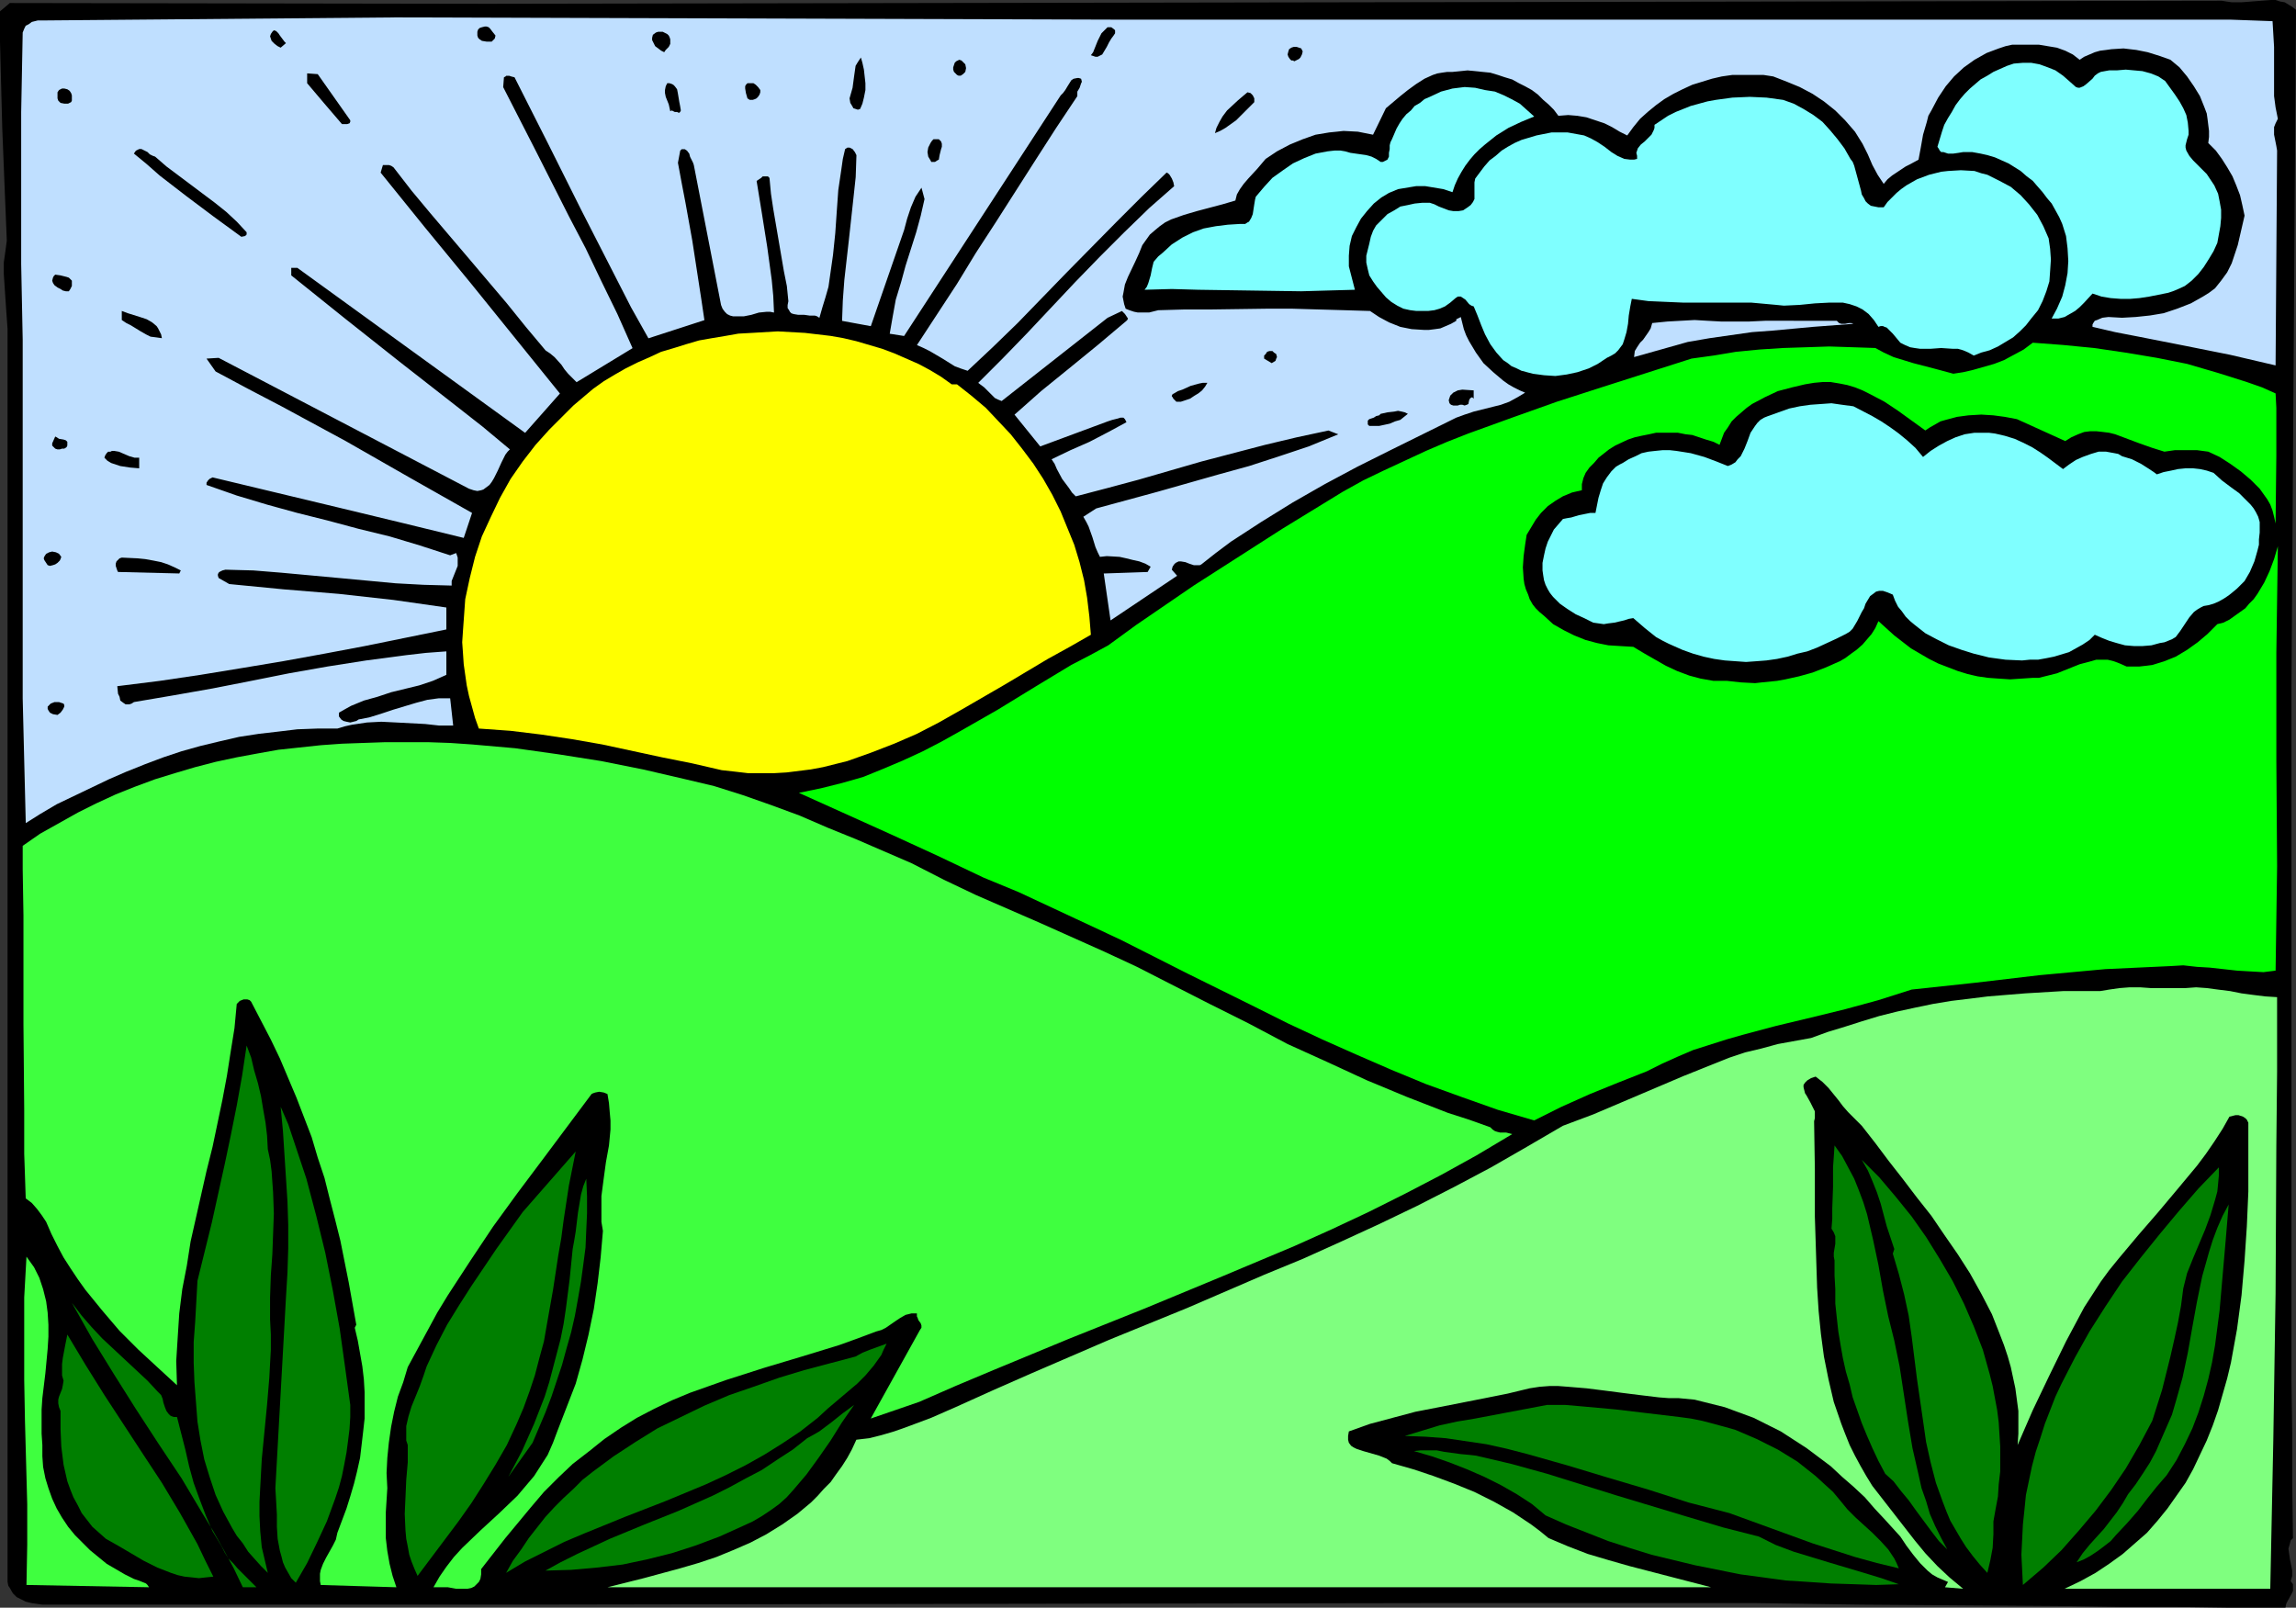 <?xml version="1.0" encoding="UTF-8" standalone="no"?>
<svg
   version="1.0"
   width="129.766mm"
   height="90.87mm"
   id="svg51"
   sodipodi:docname="Creation - 3rd Day 2.wmf"
   xmlns:inkscape="http://www.inkscape.org/namespaces/inkscape"
   xmlns:sodipodi="http://sodipodi.sourceforge.net/DTD/sodipodi-0.dtd"
   xmlns="http://www.w3.org/2000/svg"
   xmlns:svg="http://www.w3.org/2000/svg">
  <rect width="100%" height="100%" fill="#333333" stroke="none"/>
  <sodipodi:namedview
     id="namedview51"
     pagecolor="#ffffff"
     bordercolor="#000000"
     borderopacity="0.25"
     inkscape:showpageshadow="2"
     inkscape:pageopacity="0.0"
     inkscape:pagecheckerboard="0"
     inkscape:deskcolor="#d1d1d1"
     inkscape:document-units="mm" />
  <defs
     id="defs1">
    <pattern
       id="WMFhbasepattern"
       patternUnits="userSpaceOnUse"
       width="6"
       height="6"
       x="0"
       y="0" />
  </defs>
  <path
     style="fill:#000000;fill-opacity:1;fill-rule:evenodd;stroke:none"
     d="m 490.455,2.101 -0.97,144.49 v 33.294 11.313 69.336 22.95 11.475 l 0.162,11.314 v 11.152 l 0.162,11.152 -0.485,0.485 -0.162,0.646 -0.323,1.131 0.162,1.131 0.162,1.131 0.485,2.424 v 1.131 l -0.323,1.131 0.485,0.646 v 0.808 0.646 l -0.323,0.646 -0.808,1.455 -0.323,0.646 -0.162,0.808 h -11.797 l -11.635,-0.162 h -11.474 l -11.312,-0.162 -22.301,-0.162 -22.139,-0.162 -22.301,-0.323 H 364.084 352.772 317.544 305.424 l -197.313,0.323 H 9.05 L 6.787,342.476 5.494,342.153 4.525,341.668 3.555,341.183 2.747,340.375 2.101,339.243 1.778,338.759 1.616,337.95 V 70.305 L 1.454,68.043 1.293,65.78 0.97,60.931 0.808,58.507 V 56.083 L 1.131,53.82 1.454,51.396 0.97,39.597 0.485,27.476 0.323,21.334 0.162,15.031 0,8.889 V 2.424 L 2.101,0.646 104.232,0.808 474.619,0.162 l 0.97,0.162 1.131,0.162 h 2.101 l 2.101,-0.162 2.101,-0.162 L 485.123,0 h 0.97 l 0.97,0.323 0.97,0.162 0.808,0.485 0.808,0.485 z"
     id="path1" />
  <path
     style="fill:#bfdfff;fill-opacity:1;fill-rule:evenodd;stroke:none"
     d="m 449.086,4.202 h 4.363 4.525 4.525 4.686 9.373 l 4.525,0.162 4.363,0.162 0.162,2.748 0.162,2.748 v 8.081 2.424 l 0.323,2.424 0.485,2.424 -0.485,0.97 -0.323,0.808 v 0.808 0.808 l 0.323,1.616 0.162,0.808 0.162,0.97 -0.323,45.9 -4.848,-1.131 -4.848,-1.131 -9.696,-1.939 -9.858,-1.939 -5.01,-0.97 -4.848,-1.131 v -0.485 l 0.162,-0.323 0.323,-0.485 0.485,-0.162 1.131,-0.485 1.293,-0.162 2.909,0.162 2.909,-0.162 3.07,-0.323 2.909,-0.485 2.909,-0.97 2.909,-1.131 2.586,-1.455 1.293,-0.808 1.293,-0.97 1.293,-1.616 1.293,-1.778 0.97,-1.939 0.646,-1.939 0.646,-1.939 0.485,-2.101 0.97,-4.202 -0.485,-2.263 -0.485,-2.101 -0.808,-2.101 -0.808,-1.939 -1.131,-1.939 -1.131,-1.778 -1.293,-1.778 -1.616,-1.616 0.162,-1.293 v -1.293 l -0.162,-1.293 -0.162,-1.293 -0.162,-1.131 -0.485,-1.293 -0.97,-2.424 -1.293,-2.101 -1.454,-2.101 -1.616,-1.939 -1.939,-1.616 -2.262,-0.808 -2.586,-0.808 -2.424,-0.485 -2.747,-0.323 -2.586,0.162 -1.131,0.162 -1.293,0.162 -1.131,0.323 -1.131,0.485 -1.131,0.485 -0.97,0.646 -1.454,-1.131 -1.616,-0.808 -1.778,-0.646 -1.939,-0.323 -1.939,-0.323 h -1.778 -1.939 -1.939 l -1.454,0.323 -1.454,0.485 -1.293,0.485 -1.293,0.485 -2.586,1.455 -2.262,1.616 -2.101,1.939 -1.778,2.101 -1.616,2.424 -1.454,2.748 -0.646,1.131 -0.323,1.293 -0.808,2.748 -0.485,2.748 -0.485,2.586 -1.778,0.97 -0.97,0.485 -0.97,0.646 -0.97,0.646 -0.97,0.646 -0.97,0.808 -0.808,0.97 -0.646,-0.97 -0.646,-0.97 -1.131,-2.101 -0.97,-2.263 -1.131,-2.263 -1.616,-2.586 -2.101,-2.424 -2.101,-2.101 -2.424,-1.939 -2.424,-1.616 -2.747,-1.455 -2.747,-1.131 -2.909,-1.131 -2.101,-0.323 h -2.262 -2.262 -2.101 l -2.262,0.323 -2.101,0.485 -2.101,0.646 -2.101,0.646 -2.101,0.97 -1.939,0.97 -1.939,1.131 -1.778,1.293 -1.778,1.455 -1.616,1.455 -1.454,1.778 -1.293,1.778 -1.616,-0.808 -1.616,-0.97 -1.616,-0.808 -1.939,-0.646 -1.939,-0.646 -1.939,-0.323 -1.939,-0.162 -2.101,0.162 -0.97,-1.293 -1.131,-1.131 -1.131,-0.97 -1.131,-1.131 -1.293,-0.97 -1.454,-0.808 -1.293,-0.646 -1.454,-0.808 -1.616,-0.485 -1.454,-0.485 -1.616,-0.485 -1.616,-0.162 -1.616,-0.162 -1.616,-0.162 -1.616,0.162 -1.616,0.162 h -1.131 l -1.131,0.162 -0.97,0.162 -0.97,0.323 -1.778,0.808 -1.778,1.131 -1.778,1.293 -1.616,1.293 -3.07,2.586 -2.747,5.657 -1.616,-0.323 -1.616,-0.323 -3.07,-0.162 -1.454,0.162 -1.616,0.162 -2.909,0.485 -2.747,0.97 -2.747,1.131 -2.747,1.455 -2.424,1.616 -1.778,2.101 -1.939,2.101 -0.97,1.131 -0.808,1.131 -0.646,1.131 -0.323,1.293 -2.747,0.808 -5.494,1.455 -2.747,0.808 -2.747,0.97 -1.293,0.646 -1.131,0.808 -0.97,0.808 -1.131,0.97 -0.808,1.131 -0.808,1.131 -0.646,1.616 -0.808,1.778 -1.616,3.394 -0.646,1.616 -0.323,1.778 -0.162,0.808 0.162,0.808 0.162,0.808 0.323,0.97 0.808,0.323 0.97,0.323 0.808,0.162 h 0.808 1.616 l 1.939,-0.485 5.656,-0.162 h 5.656 l 11.635,-0.162 h 5.818 l 5.494,0.162 5.656,0.162 5.333,0.162 1.939,1.293 2.101,1.131 2.424,0.97 2.424,0.485 2.586,0.162 h 1.131 l 1.293,-0.162 1.131,-0.162 1.131,-0.485 1.131,-0.485 1.131,-0.646 v -0.323 l 0.323,-0.162 0.646,-0.323 0.323,1.293 0.323,1.293 0.485,1.293 0.646,1.293 1.454,2.424 1.616,2.263 2.101,1.939 2.101,1.778 1.131,0.808 1.131,0.646 1.293,0.646 1.131,0.485 -1.616,0.97 -1.778,0.97 -1.778,0.646 -1.939,0.485 -3.878,0.97 -1.939,0.646 -1.778,0.646 -14.059,6.95 -7.11,3.556 -6.949,3.717 -6.787,3.879 -6.787,4.202 -6.464,4.202 -3.232,2.424 -3.07,2.424 -0.323,0.162 h -0.485 -0.808 l -0.97,-0.323 -0.808,-0.323 -0.97,-0.162 h -0.485 l -0.323,0.162 -0.323,0.162 -0.323,0.323 -0.323,0.485 -0.162,0.646 1.131,1.293 -14.221,9.536 -1.454,-10.021 9.373,-0.323 0.646,-1.131 -1.131,-0.646 -1.293,-0.485 -1.454,-0.323 -1.293,-0.323 -1.454,-0.323 -2.747,-0.162 -1.454,0.162 -0.485,-0.97 -0.485,-1.131 -0.646,-2.101 -0.808,-2.263 -0.485,-0.97 -0.646,-1.131 2.747,-1.778 13.09,-3.556 13.09,-3.717 6.464,-1.778 6.464,-2.101 6.302,-2.101 6.302,-2.586 -2.101,-0.808 -6.787,1.455 -6.787,1.616 -6.787,1.778 -6.787,1.778 -13.413,3.879 -6.626,1.778 -6.787,1.778 -0.808,-0.808 -0.646,-0.97 -1.454,-1.939 -1.131,-2.101 -0.485,-1.131 -0.646,-0.97 4.04,-1.939 4.04,-1.778 4.04,-2.101 3.878,-2.101 -0.162,-0.323 -0.162,-0.323 -0.323,-0.323 h -0.646 l -0.485,0.162 -0.646,0.162 -0.646,0.162 -0.485,0.162 -0.485,0.162 -14.382,5.334 -5.494,-6.788 2.747,-2.424 2.909,-2.586 5.979,-4.849 6.141,-5.01 6.141,-5.172 0.162,-0.162 0.162,-0.323 -0.323,-0.485 -0.323,-0.485 -0.646,-0.646 -3.07,1.455 -22.624,17.778 -0.808,-0.323 -0.646,-0.323 -1.131,-1.131 -1.131,-1.131 -0.646,-0.485 -0.646,-0.485 5.171,-5.172 5.171,-5.334 10.342,-10.99 5.333,-5.495 5.171,-5.172 5.333,-5.172 5.333,-4.687 -0.162,-0.808 -0.323,-0.808 -0.485,-0.808 -0.323,-0.323 -0.323,-0.162 -5.333,5.172 -5.333,5.334 -10.666,10.829 -10.504,10.829 -5.333,5.172 -5.333,5.01 -1.454,-0.485 -1.293,-0.485 -2.586,-1.616 -2.747,-1.616 -1.293,-0.646 -1.454,-0.646 8.565,-13.091 4.04,-6.626 4.202,-6.465 8.565,-13.415 4.363,-6.788 4.525,-6.788 v -0.485 -0.485 l 0.485,-0.808 0.323,-0.97 0.162,-0.323 -0.162,-0.646 -0.485,-0.162 h -0.323 l -0.808,0.162 -0.485,0.323 -0.808,1.293 -0.485,0.808 -0.485,0.646 -0.485,0.485 -33.451,51.396 -3.07,-0.485 0.646,-3.717 0.646,-3.556 1.131,-3.717 0.97,-3.556 2.262,-7.111 0.97,-3.556 0.808,-3.556 -0.646,-2.424 -0.646,0.97 -0.646,0.97 -0.485,1.131 -0.485,1.131 -0.808,2.424 -0.646,2.424 -7.11,20.526 -6.141,-1.131 0.162,-4.364 0.323,-4.364 0.97,-8.566 0.97,-8.889 0.485,-4.525 0.162,-4.687 -0.323,-0.646 -0.485,-0.646 -0.323,-0.162 -0.323,-0.162 h -0.485 l -0.485,0.323 -0.485,2.101 -0.323,2.263 -0.646,4.364 -0.323,4.525 -0.323,4.687 -0.485,4.687 -0.646,4.525 -0.323,2.263 -0.646,2.263 -0.646,2.101 -0.646,2.263 -0.485,-0.323 -0.485,-0.162 h -1.131 l -1.131,-0.162 h -1.293 l -0.97,-0.162 -0.485,-0.162 -0.323,-0.323 -0.162,-0.323 -0.323,-0.485 v -0.646 l 0.162,-0.808 -0.323,-3.232 -0.646,-3.232 -1.131,-6.626 -1.131,-6.626 -0.485,-3.232 -0.323,-3.394 -0.323,-0.323 h -0.646 -0.485 l -0.323,0.323 -0.97,0.646 1.131,6.95 1.131,7.111 0.97,7.111 0.323,3.394 0.162,3.556 -0.808,-0.162 h -0.808 l -1.616,0.162 -1.616,0.485 -1.616,0.323 h -1.616 -0.646 l -0.646,-0.162 -0.646,-0.323 -0.485,-0.485 -0.485,-0.646 -0.323,-0.808 -5.818,-29.9 -0.162,-0.485 -0.323,-0.646 -0.323,-0.646 -0.162,-0.646 -0.485,-0.646 -0.485,-0.323 h -0.485 -0.162 l -0.323,0.323 -0.485,2.586 0.808,4.364 0.808,4.202 1.454,8.081 1.293,8.404 0.646,4.202 0.646,4.364 v 0 l -11.958,3.879 -3.717,-6.626 -3.555,-6.95 -7.11,-13.899 -7.11,-14.223 -7.11,-14.061 -0.646,-0.162 -0.485,-0.162 h -0.646 l -0.162,0.162 -0.323,0.162 -0.162,2.101 7.11,13.899 6.949,13.738 3.555,6.788 3.394,7.111 3.394,6.95 3.232,7.273 -11.958,7.273 -0.97,-0.97 -0.808,-0.808 -0.808,-0.97 -0.646,-0.97 -1.454,-1.616 -0.97,-0.808 -0.97,-0.646 -4.202,-5.01 -4.04,-5.01 -8.08,-9.536 -8.242,-9.697 -4.04,-4.849 -3.878,-5.01 -0.485,-0.323 -0.485,-0.162 h -0.646 -0.646 l -0.485,1.616 9.534,11.798 9.696,11.798 9.534,11.798 9.534,11.798 -7.434,8.404 L 63.509,57.214 H 62.216 v 1.616 l 11.474,9.212 11.635,9.212 11.797,9.212 5.979,4.687 5.818,4.849 -0.485,0.485 -0.485,0.646 -0.808,1.616 -0.808,1.778 -0.808,1.616 -0.485,0.808 -0.485,0.646 -0.646,0.485 -0.646,0.485 -0.485,0.162 -0.808,0.162 -0.808,-0.162 -0.97,-0.323 -53.49,-27.961 -2.586,0.162 1.939,2.748 6.949,3.717 7.11,3.717 13.736,7.435 13.574,7.758 13.413,7.596 -1.778,5.334 -13.251,-3.232 -13.413,-3.232 -26.987,-6.465 -0.646,0.323 -0.323,0.323 -0.323,0.485 v 0.485 l 6.464,2.263 6.464,1.939 6.464,1.778 6.464,1.616 6.626,1.778 6.626,1.616 6.464,1.939 6.464,2.101 1.293,-0.485 0.323,0.97 v 0.808 0.97 l -0.323,0.808 -0.323,0.808 -0.323,0.808 -0.323,0.808 v 0.97 l -5.979,-0.162 -5.979,-0.323 -12.12,-1.131 -12.282,-1.131 -5.979,-0.485 -5.979,-0.162 -0.646,0.162 -0.646,0.323 -0.162,0.162 -0.162,0.323 v 0.323 l 0.162,0.485 2.262,1.293 11.635,1.131 11.797,0.97 11.635,1.293 5.656,0.808 5.656,0.808 v 4.687 l -8.726,1.778 -8.726,1.778 -8.565,1.616 -8.888,1.616 -8.726,1.455 -8.888,1.455 -8.726,1.293 -9.05,1.131 0.162,1.616 0.323,0.646 0.162,0.808 0.646,0.485 0.485,0.323 h 0.485 0.323 l 0.485,-0.162 0.485,-0.323 8.565,-1.455 8.242,-1.455 8.242,-1.616 8.08,-1.616 8.242,-1.455 8.242,-1.293 8.565,-1.131 4.202,-0.485 4.363,-0.323 v 5.01 l -2.909,1.293 -2.909,0.97 -5.979,1.455 -2.909,0.97 -2.909,0.808 -2.747,1.131 -1.454,0.808 -1.131,0.646 v 0.808 l 0.485,0.646 0.485,0.323 0.646,0.162 0.808,0.162 0.646,-0.162 0.646,-0.162 0.485,-0.323 2.424,-0.485 2.586,-0.808 2.424,-0.808 4.848,-1.455 2.424,-0.646 2.424,-0.323 h 2.424 l 0.646,5.818 h -3.07 l -2.909,-0.323 -3.07,-0.162 -3.07,-0.162 -3.232,-0.162 -3.07,0.162 -3.232,0.485 -1.454,0.323 -1.616,0.485 h -4.202 l -4.363,0.162 -4.04,0.485 -4.202,0.485 -4.202,0.646 -4.202,0.97 -4.04,0.97 -4.04,1.131 -3.878,1.293 -3.878,1.455 -4.04,1.616 -3.717,1.616 -3.717,1.778 -3.717,1.778 -3.717,1.778 -3.555,2.101 -3.07,1.939 L 5.171,162.43 4.848,149.177 V 135.924 97.458 85.013 72.568 L 4.525,56.406 V 40.405 32.163 23.92 L 4.686,15.516 4.848,6.95 5.171,6.142 5.494,5.495 6.141,5.172 6.787,4.687 7.434,4.525 8.08,4.364 H 8.888 9.858 L 84.678,3.717 240.461,4.202 Z"
     id="path2" />
  <path
     style="fill:#000000;fill-opacity:1;fill-rule:evenodd;stroke:none"
     d="m 105.848,7.596 -0.162,0.646 -0.323,0.323 -0.323,0.323 h -0.323 -0.323 -0.485 l -0.97,-0.162 -0.485,-0.323 -0.323,-0.323 -0.162,-0.485 V 7.273 6.788 l 0.162,-0.485 0.323,-0.323 0.485,-0.162 0.646,-0.162 h 0.323 l 0.485,0.162 0.323,0.323 0.485,0.646 z"
     id="path3" />
  <path
     style="fill:#000000;fill-opacity:1;fill-rule:evenodd;stroke:none"
     d="m 237.875,7.596 -0.485,0.646 -0.485,0.808 -0.485,0.97 -0.485,0.808 -0.485,0.808 -0.646,0.323 -0.323,0.162 h -0.485 l -0.485,-0.162 -0.485,-0.162 0.485,-0.646 0.323,-0.808 0.646,-1.616 0.808,-1.616 0.646,-0.646 0.646,-0.646 h 0.808 l 0.646,0.485 0.162,0.162 V 6.788 7.111 Z"
     id="path4" />
  <path
     style="fill:#000000;fill-opacity:1;fill-rule:evenodd;stroke:none"
     d="M 61.085,9.212 59.954,10.182 59.307,9.859 58.661,9.374 l -0.646,-0.646 -0.323,-0.97 0.162,-0.485 0.323,-0.485 0.162,-0.162 0.162,-0.162 0.485,0.162 0.485,0.485 0.323,0.485 0.485,0.646 0.485,0.646 z"
     id="path5" />
  <path
     style="fill:#000000;fill-opacity:1;fill-rule:evenodd;stroke:none"
     d="m 143.177,8.404 v 0.485 0.485 l -0.323,0.646 -0.646,0.646 -0.323,0.485 -0.646,-0.323 -0.646,-0.485 -0.646,-0.485 -0.323,-0.646 -0.323,-0.646 V 8.081 l 0.162,-0.646 0.646,-0.485 0.485,-0.162 h 0.485 0.485 l 0.97,0.485 0.323,0.323 0.162,0.323 z"
     id="path6" />
  <path
     style="fill:#000000;fill-opacity:1;fill-rule:evenodd;stroke:none"
     d="m 278.275,10.99 -0.162,0.646 -0.323,0.646 -0.323,0.323 -0.646,0.323 -0.323,0.162 -0.323,-0.162 h -0.323 l -0.323,-0.323 -0.323,-0.485 -0.162,-0.485 0.162,-0.646 0.162,-0.485 0.485,-0.323 0.485,-0.162 h 0.646 l 0.485,0.162 0.485,0.162 z"
     id="path7" />
  <path
     style="fill:#000000;fill-opacity:1;fill-rule:evenodd;stroke:none"
     d="m 183.739,23.273 -0.485,0.162 -0.485,-0.162 -0.485,-0.162 -0.162,-0.323 -0.485,-0.808 -0.162,-0.97 0.323,-1.131 0.323,-1.131 0.323,-2.424 0.162,-1.131 0.162,-1.131 0.485,-0.808 0.646,-0.97 0.323,1.131 0.323,1.455 0.162,1.455 0.162,1.455 v 1.455 l -0.323,1.616 -0.323,1.293 z"
     id="path8" />
  <path
     style="fill:#000000;fill-opacity:1;fill-rule:evenodd;stroke:none"
     d="m 206.201,15.354 -0.485,0.485 -0.485,0.323 h -0.323 -0.162 l -0.323,-0.162 -0.323,-0.323 -0.323,-0.323 -0.162,-0.485 v -0.485 l 0.162,-0.485 0.162,-0.485 0.323,-0.323 0.323,-0.162 0.323,-0.162 0.485,0.162 0.323,0.323 0.485,0.485 0.162,0.808 z"
     id="path9" />
  <path
     style="fill:#7fffff;fill-opacity:1;fill-rule:evenodd;stroke:none"
     d="m 443.43,18.586 0.485,0.162 h 0.323 l 0.808,-0.323 0.646,-0.485 1.293,-1.131 0.485,-0.646 0.646,-0.485 0.646,-0.323 1.778,-0.323 h 1.616 l 1.939,-0.162 1.778,0.162 1.778,0.162 1.778,0.485 1.616,0.646 1.454,0.97 2.101,2.909 0.97,1.455 0.808,1.455 0.646,1.455 0.323,1.616 0.162,1.778 v 0.808 l -0.323,0.97 -0.162,0.646 -0.162,0.646 v 0.485 l 0.162,0.646 0.646,1.131 0.808,0.97 0.97,0.97 0.97,0.97 0.97,0.97 0.646,0.97 0.97,1.455 0.808,1.778 0.323,1.616 0.323,1.778 v 1.778 l -0.162,1.778 -0.323,1.778 -0.323,1.778 -0.808,1.778 -0.97,1.616 -1.131,1.778 -1.131,1.455 -1.454,1.455 -1.454,1.131 -1.778,0.808 -0.808,0.323 -0.97,0.323 -4.04,0.808 -2.101,0.323 -1.939,0.162 h -2.101 l -2.101,-0.162 -1.939,-0.323 -1.939,-0.646 -1.778,1.939 -0.97,0.97 -0.97,0.808 -1.131,0.646 -1.131,0.646 -1.293,0.323 h -1.454 l 1.131,-2.101 1.131,-2.586 0.646,-2.424 0.485,-2.586 0.162,-2.586 -0.162,-2.748 -0.323,-2.586 -0.808,-2.586 -0.646,-1.455 -0.808,-1.455 -0.808,-1.455 -0.97,-1.131 -0.97,-1.293 -1.131,-1.293 -0.97,-1.131 -1.293,-0.97 -1.293,-1.131 -1.293,-0.808 -1.293,-0.808 -1.454,-0.646 -1.454,-0.646 -1.616,-0.485 -1.454,-0.323 -1.778,-0.323 h -0.808 -1.131 l -0.97,0.162 -1.131,0.162 h -1.131 l -0.97,-0.323 h -0.485 l -0.323,-0.323 -0.162,-0.323 -0.323,-0.485 0.485,-1.616 0.485,-1.616 0.485,-1.455 0.808,-1.455 0.808,-1.293 0.808,-1.455 0.97,-1.293 0.97,-1.131 1.131,-1.131 1.131,-0.97 1.131,-0.97 1.454,-0.808 1.293,-0.808 1.454,-0.646 1.454,-0.646 1.454,-0.485 1.939,-0.162 h 1.778 l 1.778,0.323 1.778,0.646 1.616,0.646 1.616,1.131 1.293,1.131 z"
     id="path10" />
  <path
     style="fill:#000000;fill-opacity:1;fill-rule:evenodd;stroke:none"
     d="m 74.821,25.698 v 0.323 l -0.162,0.323 -0.485,0.162 h -1.131 l -1.939,-2.263 -1.939,-2.263 -1.778,-2.101 -1.778,-2.101 v -2.101 l 2.262,0.162 z"
     id="path11" />
  <path
     style="fill:#000000;fill-opacity:1;fill-rule:evenodd;stroke:none"
     d="m 145.44,23.597 -0.162,0.323 -0.162,0.162 h -0.162 l -0.323,-0.162 h -0.485 l -0.323,-0.162 -0.323,-0.162 -0.323,0.162 -0.323,-1.455 -0.646,-1.616 -0.162,-0.808 V 19.233 l 0.162,-0.808 0.323,-0.646 h 0.485 l 0.485,0.162 0.323,0.162 0.323,0.323 0.485,0.646 0.162,0.808 0.323,1.939 0.162,0.808 z"
     id="path12" />
  <path
     style="fill:#000000;fill-opacity:1;fill-rule:evenodd;stroke:none"
     d="m 162.408,19.233 v 0.485 l -0.162,0.485 -0.323,0.485 -0.323,0.323 -0.323,0.162 -0.485,0.162 h -0.646 l -0.485,-0.323 -0.323,-1.131 -0.162,-0.97 v -0.485 l 0.162,-0.323 0.323,-0.323 h 0.646 0.646 l 0.485,0.323 0.485,0.485 z"
     id="path13" />
  <path
     style="fill:#7fffff;fill-opacity:1;fill-rule:evenodd;stroke:none"
     d="m 327.724,24.89 -2.747,1.131 -2.747,1.293 -2.586,1.616 -2.424,1.939 -1.131,0.97 -1.131,1.131 -0.97,1.131 -0.97,1.293 -0.808,1.293 -0.808,1.455 -0.646,1.455 -0.485,1.455 -1.939,-0.646 -1.939,-0.323 -1.939,-0.323 h -1.939 l -1.939,0.323 -1.939,0.323 -1.939,0.808 -1.616,0.97 -1.616,1.293 -1.454,1.616 -1.293,1.616 -0.97,1.778 -0.97,1.939 -0.485,2.101 -0.162,2.101 v 1.131 1.131 l 1.293,5.01 -5.818,0.162 -5.656,0.162 -10.989,-0.162 -10.989,-0.162 -5.656,-0.162 -5.818,0.162 0.485,-0.646 0.323,-0.808 0.485,-1.616 0.323,-1.616 0.323,-1.293 0.97,-1.131 0.97,-0.808 1.939,-1.778 2.262,-1.455 2.262,-1.131 2.262,-0.808 2.586,-0.485 2.586,-0.323 2.586,-0.162 h 0.646 0.485 l 0.485,-0.323 0.323,-0.162 0.485,-0.808 0.323,-0.808 0.323,-2.101 0.162,-0.97 0.162,-0.646 1.778,-2.101 1.778,-1.939 2.262,-1.616 2.101,-1.455 2.424,-1.131 2.424,-0.97 2.586,-0.485 1.454,-0.162 h 1.293 l 0.97,0.162 1.131,0.323 1.131,0.162 2.262,0.323 1.131,0.323 0.97,0.485 0.97,0.646 h 0.485 l 0.323,-0.162 0.323,-0.162 0.323,-0.162 0.323,-0.646 v -0.808 l 0.162,-0.808 v -0.808 l 0.162,-0.646 0.323,-0.646 0.485,-1.131 0.485,-1.131 0.646,-1.131 0.646,-0.97 0.808,-0.97 0.97,-0.808 0.808,-0.97 1.131,-0.646 0.97,-0.808 1.131,-0.485 2.424,-1.131 2.424,-0.646 2.586,-0.323 2.262,0.162 2.101,0.485 2.101,0.323 1.939,0.808 1.616,0.808 1.778,0.97 1.454,1.293 z"
     id="path14" />
  <path
     style="fill:#000000;fill-opacity:1;fill-rule:evenodd;stroke:none"
     d="m 15.352,21.011 v 0.485 l -0.162,0.323 -0.323,0.162 -0.323,0.162 h -0.808 l -0.808,-0.162 -0.485,-0.485 -0.162,-0.485 v -1.293 l 0.323,-0.485 0.646,-0.323 h 0.485 l 0.646,0.162 0.485,0.323 0.323,0.485 0.162,0.485 z"
     id="path15" />
  <path
     style="fill:#000000;fill-opacity:1;fill-rule:evenodd;stroke:none"
     d="m 267.933,21.819 -1.939,1.939 -1.939,1.939 -1.131,0.808 -1.131,0.808 -1.131,0.646 -1.131,0.485 0.323,-1.131 0.646,-1.293 0.646,-1.131 0.97,-1.293 2.262,-2.101 1.131,-0.97 0.97,-0.808 0.646,0.162 0.485,0.485 0.323,0.646 v 0.323 z"
     id="path16" />
  <path
     style="fill:#7fffff;fill-opacity:1;fill-rule:evenodd;stroke:none"
     d="m 395.273,33.941 0.485,0.646 0.323,0.808 0.485,1.778 0.485,1.778 0.485,1.778 0.162,0.808 0.485,0.808 0.323,0.646 0.485,0.485 0.646,0.485 0.808,0.162 0.808,0.162 h 1.131 l 0.808,-1.131 0.97,-0.97 0.97,-0.97 0.97,-0.808 1.131,-0.808 1.131,-0.646 1.131,-0.646 1.293,-0.485 1.293,-0.485 1.293,-0.323 1.293,-0.323 1.454,-0.162 2.747,-0.162 2.909,0.162 1.454,0.485 1.293,0.323 1.293,0.646 1.293,0.646 2.424,1.293 2.101,1.778 1.778,1.939 1.778,2.263 1.293,2.424 1.131,2.586 0.323,2.263 0.162,2.263 -0.162,2.424 -0.162,2.263 -0.646,2.101 -0.808,2.101 -0.97,1.939 -1.454,1.778 -1.131,1.455 -1.293,1.293 -1.454,1.293 -1.616,0.97 -1.616,0.97 -1.778,0.808 -1.778,0.485 -1.616,0.646 -1.131,-0.646 -1.131,-0.485 -1.131,-0.323 h -1.131 l -2.424,-0.162 -2.262,0.162 h -2.262 l -1.131,-0.162 -0.97,-0.162 -1.131,-0.485 -0.97,-0.485 -0.808,-0.97 -0.808,-0.97 -0.646,-0.646 -0.646,-0.646 -0.485,-0.162 -0.323,-0.162 h -0.485 l -0.485,0.162 -0.97,-1.455 -1.131,-1.293 -1.293,-0.97 -1.293,-0.646 -1.454,-0.485 -1.454,-0.323 h -1.293 -1.616 l -3.07,0.162 -3.232,0.323 -3.394,0.162 -1.616,-0.162 -1.778,-0.162 -3.555,-0.323 h -3.555 -10.989 l -3.717,-0.162 -3.717,-0.162 -3.555,-0.485 -0.323,1.616 -0.323,1.939 -0.162,1.778 -0.323,1.778 -0.485,1.616 -0.323,0.97 -0.485,0.646 -0.485,0.646 -0.646,0.646 -0.808,0.485 -0.97,0.485 -1.939,1.293 -1.939,0.97 -2.424,0.808 -2.262,0.485 -2.424,0.323 -2.424,-0.162 -2.424,-0.323 -2.424,-0.646 -0.97,-0.485 -1.131,-0.485 -0.808,-0.646 -0.97,-0.646 -1.454,-1.616 -1.293,-1.778 -1.131,-2.101 -0.808,-1.939 -0.808,-2.101 -0.808,-1.939 -0.485,-0.162 -0.485,-0.323 -0.808,-0.97 -0.485,-0.323 -0.485,-0.323 h -0.646 l -0.485,0.323 -1.131,0.97 -1.131,0.808 -1.131,0.485 -1.131,0.323 -1.293,0.162 h -1.131 -1.454 l -1.293,-0.162 -1.454,-0.323 -1.293,-0.646 -1.293,-0.808 -1.131,-0.97 -0.97,-1.131 -0.97,-1.131 -0.808,-1.131 -0.808,-1.293 -0.323,-1.293 -0.323,-1.455 v -1.455 l 0.323,-1.293 0.323,-1.293 0.323,-1.455 0.485,-1.293 0.646,-1.131 1.293,-1.293 1.131,-1.131 1.454,-0.808 1.293,-0.808 1.616,-0.323 1.454,-0.323 1.616,-0.162 h 1.616 l 0.97,0.323 0.97,0.485 2.101,0.808 0.97,0.162 h 1.131 l 0.97,-0.162 0.485,-0.323 0.485,-0.323 0.646,-0.485 0.485,-0.646 0.323,-0.646 V 41.698 38.951 l 0.162,-0.808 0.97,-1.293 0.97,-1.293 1.131,-1.293 1.293,-0.97 1.293,-1.131 1.293,-0.808 1.454,-0.808 1.454,-0.646 1.616,-0.485 1.616,-0.485 1.616,-0.323 1.616,-0.323 h 1.778 1.616 l 1.778,0.323 1.778,0.323 1.454,0.646 1.454,0.808 1.454,0.97 1.454,1.131 1.293,0.808 1.454,0.646 1.293,0.162 h 0.808 l 0.646,-0.162 v -0.646 l -0.162,-0.646 0.162,-0.485 0.162,-0.485 0.646,-0.808 0.808,-0.646 0.808,-0.808 0.646,-0.646 0.485,-0.97 0.162,-0.485 v -0.646 l 1.454,-0.97 1.454,-0.97 1.616,-0.808 1.616,-0.646 1.616,-0.646 1.778,-0.485 1.778,-0.485 1.778,-0.323 3.555,-0.485 3.717,-0.162 3.555,0.162 3.555,0.485 2.262,0.808 2.101,1.131 2.101,1.293 1.939,1.455 1.616,1.778 1.616,1.939 1.454,1.939 z"
     id="path17" />
  <path
     style="fill:#000000;fill-opacity:1;fill-rule:evenodd;stroke:none"
     d="m 200.545,29.738 0.485,0.485 0.162,0.485 v 0.646 l -0.162,0.485 -0.323,1.293 -0.162,0.97 -0.323,0.162 -0.485,0.323 h -0.485 -0.323 l -0.162,-0.323 -0.485,-0.808 -0.162,-0.97 0.162,-0.97 0.485,-0.97 0.323,-0.485 0.323,-0.323 h 0.485 0.323 z"
     id="path18" />
  <path
     style="fill:#000000;fill-opacity:1;fill-rule:evenodd;stroke:none"
     d="m 33.128,33.456 2.424,2.101 2.586,1.939 5.171,3.879 2.586,1.939 2.424,1.939 2.262,2.101 2.101,2.263 v 0.323 0.162 l -0.323,0.323 -0.808,0.162 -5.979,-4.364 -5.818,-4.364 -5.656,-4.364 -2.747,-2.424 -2.747,-2.263 0.323,-0.485 0.162,-0.162 0.646,-0.323 h 0.485 l 0.646,0.323 0.646,0.323 0.485,0.485 0.646,0.323 z"
     id="path19" />
  <path
     style="fill:#000000;fill-opacity:1;fill-rule:evenodd;stroke:none"
     d="m 15.352,60.446 v 0.646 l -0.323,0.646 -0.323,0.485 h -0.323 -0.323 l -0.646,-0.162 -0.485,-0.323 -0.646,-0.323 -0.646,-0.485 -0.323,-0.485 -0.162,-0.485 0.162,-0.646 0.162,-0.323 0.323,-0.323 1.131,0.162 1.293,0.323 0.485,0.162 0.323,0.323 0.323,0.323 z"
     id="path20" />
  <path
     style="fill:#000000;fill-opacity:1;fill-rule:evenodd;stroke:none"
     d="m 34.582,72.245 -1.131,-0.162 -1.293,-0.162 -0.97,-0.485 -1.131,-0.646 -2.101,-1.293 -0.97,-0.485 -0.97,-0.646 v 0 -1.939 l 1.293,0.485 2.586,0.808 1.454,0.485 1.131,0.646 0.97,0.808 0.323,0.485 0.323,0.646 0.323,0.646 z"
     id="path21" />
  <path
     style="fill:#bfdfff;fill-opacity:1;fill-rule:evenodd;stroke:none"
     d="m 392.364,68.527 0.485,0.485 0.485,0.162 h 0.808 l 0.808,-0.162 h 0.485 l 0.485,0.162 -8.565,0.646 -8.726,0.808 -4.363,0.323 -4.525,0.646 -4.525,0.646 -4.686,0.808 -11.474,3.232 0.162,-1.293 0.485,-0.808 0.646,-0.97 0.646,-0.646 1.131,-1.616 0.485,-0.808 0.323,-1.131 3.232,-0.323 2.909,-0.162 2.909,-0.162 2.747,0.162 2.909,0.162 h 2.909 3.07 l 3.394,-0.162 z"
     id="path22" />
  <path
     style="fill:#ffff00;fill-opacity:1;fill-rule:evenodd;stroke:none"
     d="m 203.293,82.104 h 1.131 l 3.07,2.424 3.07,2.586 2.747,2.909 2.586,2.748 2.424,3.071 2.424,3.232 2.101,3.232 1.939,3.394 1.778,3.556 1.454,3.556 1.454,3.556 1.131,3.717 0.97,3.879 0.646,3.717 0.485,4.041 0.323,3.879 -4.525,2.586 -4.686,2.586 -9.211,5.495 -9.211,5.333 -4.848,2.748 -4.686,2.424 -4.848,2.101 -5.01,1.939 -5.01,1.778 -2.586,0.646 -2.586,0.646 -2.586,0.485 -2.586,0.323 -2.586,0.323 -2.747,0.162 h -2.747 -2.747 l -2.747,-0.323 -2.909,-0.323 -6.302,-1.455 -6.464,-1.293 -12.766,-2.748 -6.464,-1.131 -6.464,-0.97 -6.626,-0.808 -6.787,-0.485 -0.808,-2.263 -1.293,-4.687 -0.485,-2.263 -0.323,-2.263 -0.323,-2.263 -0.162,-2.424 -0.162,-2.263 0.162,-2.424 0.162,-2.263 0.323,-4.525 0.97,-4.525 1.131,-4.525 1.454,-4.364 1.939,-4.202 1.939,-4.041 2.262,-4.041 2.586,-3.717 2.747,-3.556 2.909,-3.232 3.232,-3.232 1.939,-1.939 2.101,-1.778 2.101,-1.778 2.262,-1.616 2.424,-1.455 2.262,-1.293 2.586,-1.293 2.586,-1.131 2.424,-1.131 2.747,-0.808 2.586,-0.808 2.747,-0.808 2.747,-0.485 2.909,-0.485 2.747,-0.485 2.909,-0.162 2.747,-0.162 2.747,-0.162 2.909,0.162 2.909,0.162 2.747,0.323 2.747,0.323 2.747,0.485 2.747,0.646 2.747,0.808 2.747,0.808 2.586,0.97 2.586,1.131 2.586,1.131 2.424,1.293 2.424,1.455 z"
     id="path23" />
  <path
     style="fill:#00ff00;fill-opacity:1;fill-rule:evenodd;stroke:none"
     d="m 486.092,84.043 0.162,3.071 v 3.232 6.95 l -0.162,14.546 -0.323,-1.455 -0.323,-1.293 -0.485,-1.293 -0.646,-1.131 -0.808,-1.131 -0.808,-1.131 -1.939,-1.939 -2.101,-1.778 -2.262,-1.616 -2.262,-1.455 -2.424,-1.131 -2.424,-0.323 h -2.424 -2.262 l -2.262,0.323 -2.586,-0.808 -2.747,-0.97 -2.586,-0.97 -2.586,-0.97 -1.293,-0.323 -1.293,-0.162 -1.454,-0.162 h -1.293 l -1.293,0.162 -1.293,0.485 -1.454,0.646 -1.293,0.808 -10.342,-4.687 -2.586,-0.485 -2.424,-0.323 -2.586,-0.162 -2.747,0.162 -2.424,0.323 -2.424,0.646 -1.131,0.323 -1.131,0.646 -1.131,0.646 -0.97,0.646 -2.909,-2.101 -2.909,-2.101 -2.909,-1.939 -3.07,-1.616 -1.616,-0.808 -1.616,-0.646 -1.616,-0.485 -1.616,-0.323 -1.939,-0.323 h -1.778 l -1.778,0.162 -1.939,0.323 -2.747,0.646 -3.07,0.808 -2.747,1.293 -2.747,1.455 -1.131,0.808 -1.131,0.97 -1.131,0.97 -0.97,0.97 -0.808,1.293 -0.808,1.131 -0.485,1.293 -0.485,1.293 -1.293,-0.646 -1.616,-0.485 -1.454,-0.485 -1.454,-0.485 -1.454,-0.162 -1.616,-0.323 h -1.454 -1.616 -1.616 l -1.454,0.323 -1.616,0.323 -1.454,0.323 -1.454,0.485 -2.747,1.293 -1.293,0.808 -2.262,1.778 -0.97,1.131 -0.97,0.97 -0.808,1.131 -0.485,1.131 -0.323,1.293 v 1.293 l -2.101,0.485 -1.939,0.808 -1.616,0.97 -1.616,1.131 -1.454,1.455 -1.131,1.455 -0.97,1.616 -0.97,1.616 -0.323,2.101 -0.323,2.424 -0.162,2.424 0.162,2.424 0.162,1.131 0.323,1.131 0.485,1.131 0.323,0.97 0.646,1.131 0.646,0.808 0.808,0.808 0.97,0.808 1.939,1.778 2.262,1.293 2.262,1.131 2.424,0.97 2.424,0.646 2.424,0.485 2.586,0.162 2.747,0.162 2.424,1.455 2.262,1.293 2.262,1.293 2.424,1.131 2.586,0.97 2.424,0.646 2.747,0.485 h 2.909 l 2.909,0.323 3.07,0.162 1.454,-0.162 1.616,-0.162 1.616,-0.162 1.778,-0.323 2.909,-0.646 2.909,-0.808 2.909,-1.131 2.909,-1.293 1.131,-0.646 1.293,-0.97 1.131,-0.808 1.293,-1.131 0.97,-1.131 0.97,-1.131 0.808,-1.293 0.646,-1.455 3.394,3.071 3.555,2.748 3.878,2.263 1.939,0.97 2.101,0.808 2.101,0.808 2.101,0.646 2.101,0.485 2.262,0.323 2.262,0.162 2.424,0.162 2.424,-0.162 2.424,-0.162 h 1.293 l 1.293,-0.323 2.586,-0.646 4.848,-1.939 2.424,-0.646 1.131,-0.323 h 1.293 1.131 l 1.293,0.323 1.293,0.485 1.454,0.646 h 1.293 1.454 l 1.454,-0.162 1.293,-0.162 2.586,-0.808 2.424,-0.97 2.424,-1.455 2.262,-1.616 2.101,-1.778 2.101,-2.101 1.293,-0.323 1.293,-0.646 1.131,-0.808 1.131,-0.808 1.131,-0.808 0.808,-0.97 0.97,-0.97 0.808,-1.131 1.454,-2.424 1.131,-2.424 0.97,-2.586 0.808,-2.748 -0.162,11.313 -0.162,11.475 v 22.95 l 0.162,22.627 -0.162,11.313 -0.162,10.99 -2.586,0.323 -2.909,-0.162 -2.747,-0.162 -5.818,-0.646 -2.747,-0.162 -2.909,-0.323 -2.747,0.162 -6.949,0.323 -6.949,0.323 -14.059,1.293 -13.736,1.616 -13.574,1.455 -3.555,1.131 -3.555,1.131 -7.11,1.939 -7.272,1.778 -7.434,1.778 -7.272,1.939 -3.394,0.97 -3.555,1.131 -3.555,1.131 -3.394,1.455 -3.232,1.455 -3.232,1.616 -6.141,2.424 -5.979,2.424 -6.141,2.748 -5.818,2.909 -7.757,-2.263 -7.757,-2.748 -7.595,-2.748 -7.434,-3.071 -7.434,-3.232 -7.272,-3.232 -7.272,-3.394 -7.11,-3.556 -14.382,-7.111 -14.382,-7.273 -7.272,-3.394 -7.272,-3.394 -7.272,-3.394 -7.434,-3.071 -9.858,-4.687 -9.858,-4.525 -19.715,-8.889 4.686,-0.97 4.525,-1.131 4.525,-1.293 4.363,-1.778 4.202,-1.778 4.202,-1.939 4.04,-2.101 4.04,-2.263 7.918,-4.525 7.918,-4.849 7.757,-4.687 4.04,-2.101 3.878,-2.101 5.979,-4.364 6.141,-4.202 6.141,-4.202 6.302,-4.041 12.605,-8.081 12.928,-7.919 4.363,-2.424 4.363,-2.101 4.525,-2.101 4.525,-2.101 4.525,-1.939 4.525,-1.778 9.373,-3.394 9.534,-3.394 9.534,-3.071 19.23,-6.142 4.686,-0.646 4.848,-0.808 5.01,-0.485 5.01,-0.323 5.01,-0.162 4.848,-0.162 5.01,0.162 4.848,0.162 1.778,0.97 2.101,0.97 2.101,0.646 2.101,0.646 4.363,1.131 4.202,1.131 2.101,-0.323 2.101,-0.485 2.262,-0.646 2.262,-0.646 2.101,-0.808 2.101,-1.131 2.101,-1.131 1.939,-1.455 6.464,0.485 6.626,0.646 6.626,0.97 6.787,1.131 6.464,1.293 6.626,1.939 3.07,0.97 3.07,0.97 3.232,1.131 z"
     id="path24" />
  <path
     style="fill:#000000;fill-opacity:1;fill-rule:evenodd;stroke:none"
     d="m 272.78,76.285 -0.162,0.323 -0.162,0.485 -0.808,0.485 -1.616,-0.97 v -0.646 l 0.323,-0.323 0.323,-0.485 0.485,-0.162 h 0.646 l 0.323,0.323 0.485,0.323 z"
     id="path25" />
  <path
     style="fill:#000000;fill-opacity:1;fill-rule:evenodd;stroke:none"
     d="m 257.913,81.78 -0.485,0.808 -0.646,0.808 -0.808,0.646 -0.808,0.485 -0.97,0.646 -0.97,0.323 -0.97,0.323 h -0.97 l -0.485,-0.485 -0.162,-0.162 -0.162,-0.323 -0.162,-0.162 v -0.162 l 0.162,-0.323 0.323,-0.162 0.808,-0.485 0.97,-0.323 1.778,-0.808 1.778,-0.485 0.808,-0.162 z"
     id="path26" />
  <path
     style="fill:#000000;fill-opacity:1;fill-rule:evenodd;stroke:none"
     d="m 314.796,85.174 -0.162,-0.162 -0.162,-0.162 -0.323,0.162 -0.162,0.162 -0.162,0.323 -0.162,0.808 -0.323,0.162 -0.485,0.162 -0.485,-0.162 h -0.485 l -0.485,0.162 h -0.97 l -0.485,-0.162 -0.323,-0.323 -0.162,-0.646 0.162,-0.485 0.162,-0.485 0.323,-0.323 0.323,-0.323 0.97,-0.485 0.97,-0.162 2.424,0.162 z"
     id="path27" />
  <path
     style="fill:#7fffff;fill-opacity:1;fill-rule:evenodd;stroke:none"
     d="m 410.787,97.619 1.616,-1.293 1.778,-1.131 1.778,-0.97 1.778,-0.808 1.939,-0.646 2.101,-0.323 h 2.101 0.97 l 1.293,0.162 2.101,0.485 2.101,0.646 1.778,0.808 1.939,0.97 1.778,1.131 1.616,1.131 3.232,2.424 1.293,-0.97 1.454,-0.97 1.454,-0.646 1.778,-0.646 1.616,-0.485 h 1.616 l 1.778,0.323 0.808,0.162 0.808,0.485 2.101,0.646 1.939,0.97 1.778,1.131 0.97,0.646 0.646,0.485 1.454,-0.485 1.616,-0.323 1.454,-0.323 1.616,-0.162 h 1.616 l 1.454,0.162 1.454,0.323 1.454,0.485 1.778,1.616 1.939,1.455 1.778,1.293 1.616,1.616 0.808,0.808 0.646,0.808 0.485,0.808 0.485,0.97 0.323,1.131 v 1.131 1.131 l -0.162,1.455 v 1.131 l -0.323,1.293 -0.646,2.263 -0.97,2.263 -1.131,1.939 -1.616,1.616 -0.97,0.808 -0.808,0.646 -0.97,0.646 -1.131,0.646 -1.131,0.485 -1.131,0.323 -0.97,0.162 -0.646,0.323 -0.808,0.485 -0.646,0.485 -0.97,1.131 -0.97,1.455 -0.97,1.455 -0.97,1.293 -0.808,0.485 -0.808,0.323 -0.808,0.323 -0.97,0.162 -1.778,0.485 -1.939,0.162 h -1.778 l -1.939,-0.162 -1.778,-0.485 -1.616,-0.485 -1.616,-0.646 -1.454,-0.646 -1.131,1.131 -1.454,0.97 -1.454,0.808 -1.454,0.808 -1.616,0.485 -1.616,0.485 -1.616,0.323 -1.778,0.323 h -1.778 l -1.616,0.162 -3.555,-0.162 -3.555,-0.485 -3.232,-0.808 -2.586,-0.808 -2.747,-0.97 -2.586,-1.293 -2.424,-1.293 -2.262,-1.778 -0.97,-0.808 -0.97,-0.97 -0.808,-1.131 -0.808,-0.97 -0.646,-1.293 -0.485,-1.293 -1.131,-0.485 -0.97,-0.323 h -0.808 l -0.646,0.162 -0.646,0.485 -0.646,0.485 -0.485,0.808 -0.485,0.808 -0.323,0.97 -0.485,0.808 -0.97,1.939 -0.485,0.808 -0.485,0.808 -0.646,0.646 -0.808,0.485 -1.939,0.97 -2.101,0.97 -2.101,0.97 -2.101,0.808 -2.101,0.485 -2.101,0.646 -2.262,0.485 -2.262,0.323 -2.101,0.162 -2.262,0.162 -2.262,-0.162 -2.262,-0.162 -2.262,-0.323 -2.262,-0.485 -2.262,-0.646 -2.262,-0.808 -1.454,-0.646 -1.454,-0.646 -1.293,-0.646 -1.454,-0.808 -2.424,-1.939 -2.424,-2.101 -0.97,0.162 -0.97,0.323 -2.101,0.485 -1.293,0.162 -0.97,0.162 -1.131,-0.162 -1.131,-0.162 -1.939,-0.97 -1.778,-0.808 -1.778,-1.131 -1.616,-1.131 -1.454,-1.455 -0.646,-0.808 -0.485,-0.808 -0.485,-0.97 -0.323,-0.97 -0.162,-0.97 -0.162,-1.131 v -1.616 l 0.323,-1.616 0.323,-1.455 0.485,-1.455 0.646,-1.293 0.646,-1.293 0.97,-1.131 0.97,-1.131 0.808,-0.162 0.97,-0.162 1.616,-0.485 1.616,-0.323 0.808,-0.162 h 1.131 l 0.646,-3.232 0.485,-1.616 0.485,-1.455 0.808,-1.293 0.97,-1.293 0.97,-0.97 0.808,-0.485 0.646,-0.323 1.293,-0.808 1.454,-0.646 1.293,-0.646 1.454,-0.323 1.454,-0.162 1.616,-0.162 h 1.454 l 1.454,0.162 3.07,0.485 2.909,0.808 2.586,0.97 2.424,0.97 0.808,-0.323 0.808,-0.485 0.485,-0.646 0.646,-0.646 0.808,-1.616 0.646,-1.616 0.646,-1.778 0.97,-1.455 0.485,-0.646 0.646,-0.646 0.808,-0.485 0.808,-0.323 2.262,-0.808 2.262,-0.808 2.262,-0.485 2.262,-0.323 2.262,-0.162 2.262,-0.162 2.262,0.323 2.424,0.323 4.04,2.101 1.939,1.131 1.939,1.293 1.778,1.293 1.778,1.455 1.778,1.616 z"
     id="path28" />
  <path
     style="fill:#000000;fill-opacity:1;fill-rule:evenodd;stroke:none"
     d="m 300.737,88.407 -0.808,0.646 -0.808,0.646 -1.131,0.323 -1.131,0.485 -2.262,0.485 h -1.131 -0.97 l -0.323,-0.323 v -0.323 -0.485 l 0.323,-0.323 0.97,-0.323 0.485,-0.323 0.646,-0.162 0.323,-0.323 1.454,-0.323 1.454,-0.162 0.808,-0.162 0.808,0.162 0.646,0.162 z"
     id="path29" />
  <path
     style="fill:#000000;fill-opacity:1;fill-rule:evenodd;stroke:none"
     d="m 14.221,95.518 -0.485,0.323 h -0.485 l -0.485,0.162 h -0.485 l -0.485,-0.162 -0.323,-0.323 -0.323,-0.323 V 94.71 l 0.646,-1.455 0.323,0.162 0.485,0.323 0.97,0.162 0.485,0.162 0.323,0.323 v 0.485 0.323 z"
     id="path30" />
  <path
     style="fill:#000000;fill-opacity:1;fill-rule:evenodd;stroke:none"
     d="m 29.734,100.044 -1.939,-0.162 -2.101,-0.323 -1.939,-0.646 -0.808,-0.485 -0.646,-0.646 0.162,-0.485 0.323,-0.485 0.323,-0.323 h 0.485 l 0.323,-0.162 h 0.485 l 0.97,0.162 1.131,0.485 1.131,0.485 1.131,0.323 h 0.97 z"
     id="path31" />
  <path
     style="fill:#000000;fill-opacity:1;fill-rule:evenodd;stroke:none"
     d="m 13.09,118.953 -0.162,0.485 -0.162,0.323 -0.485,0.485 -0.485,0.323 -0.485,0.162 -0.646,0.162 -0.485,-0.162 -0.323,-0.485 -0.323,-0.485 -0.162,-0.323 V 119.115 l 0.162,-0.323 0.323,-0.485 0.646,-0.323 0.646,-0.162 0.808,0.162 0.646,0.323 z"
     id="path32" />
  <path
     style="fill:#000000;fill-opacity:1;fill-rule:evenodd;stroke:none"
     d="m 38.622,121.863 -0.323,0.646 -13.09,-0.323 -0.162,-0.323 -0.162,-0.485 -0.162,-0.485 v -0.485 l 0.162,-0.485 0.323,-0.323 0.323,-0.323 0.485,-0.162 3.394,0.162 1.616,0.162 1.778,0.323 1.616,0.323 1.454,0.485 1.454,0.646 z"
     id="path33" />
  <path
     style="fill:#000000;fill-opacity:1;fill-rule:evenodd;stroke:none"
     d="m 13.574,150.308 0.162,0.323 v 0.323 l -0.323,0.646 -0.485,0.646 -0.646,0.485 -0.97,-0.162 -0.646,-0.323 -0.323,-0.485 -0.162,-0.323 v -0.485 l 0.323,-0.323 0.323,-0.323 0.808,-0.323 h 0.97 l 0.485,0.162 z"
     id="path34" />
  <path
     style="fill:#3fff3f;fill-opacity:1;fill-rule:evenodd;stroke:none"
     d="m 194.728,184.41 6.949,3.556 6.787,3.232 13.736,5.98 13.736,6.142 6.949,3.232 6.949,3.556 8.565,4.364 8.403,4.202 8.242,4.364 8.565,3.879 8.403,3.879 8.565,3.556 8.726,3.394 4.525,1.455 4.525,1.616 0.485,0.485 0.485,0.323 0.485,0.162 0.646,0.162 h 0.646 0.646 l 0.646,0.162 0.646,0.162 -7.595,4.525 -7.595,4.202 -7.757,4.041 -7.757,3.879 -7.918,3.717 -7.918,3.556 -8.08,3.394 -8.08,3.394 -15.998,6.626 -16.16,6.465 -15.998,6.626 -8.08,3.394 -7.757,3.394 -10.342,3.556 10.504,-18.91 0.323,-0.485 v -0.485 l -0.162,-0.485 -0.485,-0.646 -0.162,-0.485 -0.162,-0.323 v -0.646 h -0.646 -0.485 l -1.293,0.323 -1.131,0.646 -0.97,0.646 -2.101,1.455 -0.97,0.485 -1.131,0.323 -3.878,1.455 -4.04,1.455 -7.918,2.424 -8.08,2.424 -8.08,2.586 -7.757,2.748 -3.878,1.616 -3.717,1.778 -3.717,1.939 -3.394,2.101 -3.555,2.424 -3.232,2.586 -3.555,2.748 -3.07,2.909 -3.07,3.071 -2.747,3.232 -5.494,6.626 -5.171,6.626 v 1.131 l -0.162,0.97 -0.323,0.646 -0.485,0.485 -0.485,0.485 -0.646,0.323 -0.808,0.162 H 99.222 97.445 l -1.778,-0.323 h -1.616 -0.808 -0.646 l 1.293,-2.263 1.454,-2.101 1.616,-2.101 1.778,-1.939 3.878,-3.717 4.04,-3.717 3.878,-3.717 1.778,-2.101 1.778,-2.101 1.454,-2.263 1.454,-2.263 1.131,-2.586 0.97,-2.586 1.939,-5.01 1.939,-5.01 1.454,-5.172 1.293,-5.333 1.131,-5.495 0.808,-5.495 0.646,-5.495 0.485,-5.657 -0.323,-1.939 v -1.939 -1.778 -1.778 l 0.485,-3.717 0.485,-3.556 0.646,-3.556 0.323,-3.394 v -1.939 l -0.162,-1.778 -0.162,-1.939 -0.323,-1.939 -0.808,-0.323 -0.97,-0.162 -0.808,0.162 -0.485,0.162 -0.323,0.162 -10.504,14.061 -5.333,7.111 -5.171,7.111 -4.848,7.273 -4.848,7.435 -2.262,3.717 -2.101,3.879 -2.101,3.879 -2.101,3.879 -0.97,3.232 -1.131,3.071 -0.808,3.232 -0.646,3.232 -0.485,3.394 -0.323,3.232 -0.162,3.232 0.162,3.232 -0.162,2.586 -0.162,2.586 v 2.748 2.748 l 0.323,2.748 0.485,2.748 0.646,2.586 0.808,2.424 -16.16,-0.485 -0.162,-0.808 v -0.808 -0.808 l 0.162,-0.808 0.485,-1.293 0.646,-1.293 1.454,-2.586 0.646,-1.293 0.323,-1.455 0.97,-2.586 0.97,-2.586 0.808,-2.586 0.808,-2.748 0.646,-2.586 0.646,-2.909 0.323,-2.748 0.323,-2.748 0.323,-2.909 v -2.748 -2.909 l -0.162,-2.748 -0.323,-2.748 -0.485,-2.748 -0.485,-2.748 -0.646,-2.748 0.323,-0.646 -1.616,-9.051 -1.778,-8.889 -1.131,-4.525 -1.131,-4.364 -1.131,-4.525 -1.454,-4.364 -1.293,-4.364 -1.616,-4.202 -1.616,-4.202 -1.778,-4.202 -1.778,-4.202 -1.939,-4.041 -2.101,-4.041 -2.101,-4.041 -0.323,-0.323 -0.485,-0.162 h -0.485 -0.323 l -0.808,0.323 -0.646,0.646 -0.485,5.172 -0.808,5.01 -0.808,5.172 -0.97,5.172 -2.101,10.021 -1.293,5.172 -1.131,5.01 -2.262,10.021 -0.808,5.172 -0.97,5.01 -0.646,5.172 -0.323,5.01 -0.323,5.172 0.162,5.172 -4.04,-3.717 -4.202,-3.879 -4.04,-4.041 -3.717,-4.364 -3.555,-4.364 -1.616,-2.263 -1.616,-2.424 -1.454,-2.263 -1.293,-2.424 -1.293,-2.586 L 9.858,261.019 8.888,259.564 7.918,258.271 6.787,256.978 5.494,256.008 5.333,251.16 5.171,246.473 v -9.374 L 5.01,218.835 v -23.273 l -0.162,-9.859 v -5.01 l 3.717,-2.586 4.04,-2.263 4.04,-2.263 3.878,-1.939 4.202,-1.939 4.04,-1.616 4.363,-1.616 4.202,-1.293 4.363,-1.293 4.363,-1.131 4.525,-0.97 4.363,-0.808 4.525,-0.808 4.525,-0.485 4.525,-0.485 4.525,-0.323 4.525,-0.162 4.686,-0.162 h 4.686 4.525 l 4.686,0.162 4.686,0.323 9.211,0.808 9.211,1.293 9.211,1.455 8.888,1.778 9.05,2.101 6.141,1.455 6.141,1.939 5.979,2.101 6.141,2.263 5.979,2.586 5.979,2.424 z"
     id="path35" />
  <path
     style="fill:#7fff7f;fill-opacity:1;fill-rule:evenodd;stroke:none"
     d="m 486.415,213.017 v 16.001 l -0.162,15.839 -0.162,31.516 -0.485,31.355 -0.323,15.839 -0.323,15.839 H 441.006 l 3.394,-1.616 3.232,-1.778 2.909,-1.939 2.909,-2.101 2.586,-2.263 2.586,-2.263 2.262,-2.586 2.101,-2.586 1.939,-2.748 1.939,-2.748 1.616,-2.909 1.454,-3.071 1.454,-3.071 1.293,-3.232 1.131,-3.232 0.97,-3.394 0.97,-3.394 0.808,-3.394 0.646,-3.556 0.646,-3.556 0.97,-7.273 0.646,-7.435 0.485,-7.273 0.323,-7.435 v -7.435 -7.273 l -0.323,-0.646 -0.323,-0.323 -0.485,-0.323 -0.485,-0.162 -0.485,-0.162 h -0.646 l -1.293,0.323 -1.454,2.586 -1.778,2.748 -1.778,2.586 -1.939,2.586 -4.04,4.849 -4.202,5.01 -4.202,4.849 -4.202,5.01 -2.101,2.586 -1.778,2.424 -1.778,2.748 -1.778,2.748 -3.878,7.273 -3.555,7.273 -3.555,7.435 -3.232,7.435 0.162,-2.424 v -2.424 -2.424 l -0.323,-2.424 -0.323,-2.424 -0.485,-2.263 -0.485,-2.263 -0.646,-2.263 -0.808,-2.424 -0.808,-2.101 -1.778,-4.525 -2.262,-4.364 -2.424,-4.364 -2.586,-4.041 -2.909,-4.202 -2.747,-4.041 -3.07,-3.879 -3.07,-4.041 -2.909,-3.717 -2.909,-3.879 -2.909,-3.717 -1.454,-1.455 -1.454,-1.455 -1.131,-1.293 -0.97,-1.293 -2.101,-2.586 -1.293,-1.293 -1.454,-1.131 -0.97,0.323 -0.808,0.485 -0.485,0.485 -0.323,0.485 V 232.25 l 0.162,0.646 0.162,0.646 0.323,0.485 0.808,1.455 0.646,1.293 0.323,0.646 v 0.808 0.646 l -0.162,0.646 0.162,10.182 v 10.182 l 0.323,10.182 0.162,5.01 0.323,5.01 0.485,4.849 0.646,4.849 0.97,4.849 1.131,4.849 1.616,4.687 0.808,2.101 0.97,2.424 1.131,2.263 1.131,2.101 1.293,2.263 1.293,2.101 4.525,5.818 4.525,5.818 2.262,2.748 2.586,2.748 2.586,2.424 2.909,2.424 -3.878,-0.323 0.646,-1.131 -1.131,-0.485 -1.131,-0.485 -1.131,-0.646 -0.97,-0.808 -1.616,-1.616 -1.454,-1.778 -1.454,-1.939 -1.293,-1.939 -1.616,-1.778 -1.616,-1.778 -2.262,-2.424 -2.101,-2.424 -2.424,-2.263 -2.424,-2.101 -2.424,-2.263 -2.586,-1.939 -2.586,-1.939 -2.747,-1.778 -2.747,-1.778 -2.909,-1.455 -2.909,-1.455 -3.07,-1.131 -3.07,-1.131 -3.232,-0.808 -3.232,-0.808 -3.394,-0.323 h -2.101 l -2.101,-0.162 -4.04,-0.485 -3.878,-0.485 -3.717,-0.485 -3.878,-0.485 -3.878,-0.323 -2.101,-0.162 h -1.939 l -2.101,0.162 -2.101,0.323 -4.686,1.131 -4.848,0.97 -9.858,1.939 -5.01,0.97 -4.848,1.293 -4.848,1.293 -4.525,1.616 -0.162,0.97 v 0.808 l 0.162,0.646 0.485,0.646 0.485,0.323 0.646,0.323 1.454,0.485 3.394,0.97 0.808,0.323 0.808,0.323 0.646,0.485 0.485,0.485 4.525,1.293 4.363,1.455 4.363,1.616 4.363,1.778 4.202,2.101 4.04,2.263 3.878,2.586 1.939,1.455 1.778,1.455 4.202,1.778 4.202,1.616 4.363,1.293 4.525,1.293 8.726,2.263 4.363,1.131 4.363,1.131 H 129.765 l 7.757,-1.939 7.757,-2.101 3.878,-1.131 3.878,-1.293 3.555,-1.455 3.717,-1.616 3.394,-1.778 3.394,-2.101 3.232,-2.263 2.909,-2.424 1.454,-1.455 1.293,-1.455 1.454,-1.455 1.131,-1.616 1.293,-1.778 1.131,-1.778 0.97,-1.778 0.97,-2.101 2.747,-0.323 2.586,-0.646 2.747,-0.808 2.747,-0.97 5.171,-1.939 5.171,-2.263 8.242,-3.717 8.08,-3.556 16.483,-7.111 16.645,-6.788 16.483,-7.111 8.242,-3.394 8.242,-3.717 8.08,-3.717 8.08,-3.879 7.918,-4.041 7.918,-4.202 7.595,-4.364 7.757,-4.525 6.464,-2.424 6.464,-2.748 6.464,-2.748 6.464,-2.748 6.464,-2.586 3.232,-1.293 3.394,-1.131 3.394,-0.808 3.555,-0.97 3.555,-0.646 3.555,-0.646 3.555,-1.293 3.717,-1.131 3.555,-1.131 3.717,-1.131 3.878,-0.97 3.717,-0.808 3.878,-0.808 3.878,-0.646 4.04,-0.485 3.878,-0.485 7.918,-0.646 8.08,-0.485 h 7.918 l 1.939,-0.323 2.262,-0.323 2.101,-0.162 h 2.262 l 2.262,0.162 h 2.424 2.424 2.586 l 2.262,-0.162 2.262,0.162 2.424,0.323 2.586,0.323 2.424,0.485 2.424,0.323 2.586,0.323 z"
     id="path36" />
  <path
     style="fill:#007f00;fill-opacity:1;fill-rule:evenodd;stroke:none"
     d="m 57.206,245.503 0.485,2.263 0.323,2.424 0.323,4.525 0.162,4.525 -0.162,4.364 -0.162,4.364 -0.323,4.525 -0.162,4.687 v 4.687 l 0.162,3.232 v 3.232 l -0.323,5.98 -0.485,5.818 -1.131,11.637 -0.323,5.98 -0.162,3.071 v 3.071 l 0.162,3.232 0.323,3.394 1.293,5.495 -1.454,-1.455 -1.454,-1.616 -1.293,-1.455 -1.131,-1.778 -1.293,-1.616 -0.97,-1.616 -1.939,-3.556 -1.616,-3.556 -1.293,-3.879 -1.131,-3.717 -0.808,-4.041 -0.646,-4.041 -0.323,-4.202 -0.323,-4.202 -0.162,-4.202 v -4.364 l 0.323,-4.364 0.485,-8.728 3.07,-12.445 2.747,-12.445 1.293,-6.142 1.293,-6.465 1.131,-6.303 0.97,-6.465 0.97,2.586 0.646,2.748 0.808,2.748 0.646,2.748 0.485,2.909 0.485,2.748 0.323,2.748 z"
     id="path37" />
  <path
     style="fill:#007f00;fill-opacity:1;fill-rule:evenodd;stroke:none"
     d="m 74.821,300.131 v 2.586 l -0.162,2.586 -0.323,2.586 -0.323,2.424 -0.485,2.586 -0.485,2.424 -0.646,2.424 -0.808,2.424 -1.778,4.849 -2.101,4.525 -2.101,4.364 -2.424,4.202 -0.97,-0.97 -0.646,-1.131 -0.646,-1.131 -0.485,-1.131 -0.323,-1.293 -0.323,-1.131 -0.485,-2.586 -0.162,-2.586 v -2.586 l -0.162,-2.909 -0.162,-2.748 2.262,-40.729 0.323,-5.334 0.162,-5.172 v -5.01 l -0.162,-5.01 -0.323,-5.01 -0.323,-5.01 -0.323,-5.01 -0.485,-5.172 1.616,3.717 1.293,3.879 1.293,3.879 1.293,3.879 2.101,7.919 1.939,7.919 1.616,8.081 1.454,8.081 1.131,8.081 z"
     id="path38" />
  <path
     style="fill:#007f00;fill-opacity:1;fill-rule:evenodd;stroke:none"
     d="m 404.646,286.393 1.131,5.495 1.778,11.637 0.97,5.818 1.293,5.657 0.646,2.909 0.97,2.748 0.808,2.748 1.131,2.586 1.293,2.586 1.293,2.424 -1.778,-1.778 -1.616,-2.101 -3.232,-4.364 -1.616,-2.263 -1.616,-1.939 -1.616,-2.101 -1.778,-1.616 -1.454,-2.748 -1.293,-2.748 -1.131,-2.586 -1.131,-2.748 -0.97,-2.748 -0.97,-2.748 -0.646,-2.748 -0.808,-2.748 -0.646,-2.909 -0.485,-2.748 -0.485,-2.909 -0.323,-2.909 -0.323,-3.071 v -3.071 l -0.162,-2.909 v -3.232 l -0.162,-0.808 v -0.808 l 0.162,-0.97 0.162,-0.97 v -0.808 -0.808 l -0.323,-0.808 -0.485,-0.808 0.162,-2.101 v -2.263 l 0.162,-4.525 v -4.202 l 0.162,-2.263 0.162,-2.424 1.616,2.263 1.293,2.424 1.293,2.424 0.97,2.424 0.97,2.586 0.808,2.586 1.293,5.495 1.131,5.334 0.97,5.495 1.131,5.495 0.646,2.586 z"
     id="path39" />
  <path
     style="fill:#007f00;fill-opacity:1;fill-rule:evenodd;stroke:none"
     d="m 110.373,304.172 -2.101,4.525 -2.424,4.202 -2.586,4.202 -2.586,4.041 -2.747,3.879 -2.909,3.879 -5.818,7.758 -0.646,-1.455 -0.646,-1.616 -0.485,-1.455 -0.323,-1.778 -0.323,-1.616 -0.162,-1.778 -0.162,-3.556 0.162,-3.556 0.162,-3.717 0.323,-3.717 v -3.717 l -0.323,-0.97 v -0.97 -0.97 -1.131 l 0.485,-2.101 0.646,-2.101 1.778,-4.364 0.808,-2.263 0.646,-1.939 2.101,-4.525 2.262,-4.364 2.586,-4.202 2.586,-4.041 5.333,-7.919 5.656,-7.919 11.312,-12.93 -1.454,7.273 -1.131,7.435 -0.485,3.717 -0.646,3.717 -1.131,7.435 -1.293,7.273 -0.646,3.717 -0.97,3.556 -0.97,3.717 -1.131,3.394 -1.293,3.556 z"
     id="path40" />
  <path
     style="fill:#007f00;fill-opacity:1;fill-rule:evenodd;stroke:none"
     d="m 425.816,325.021 v 2.748 l -0.162,2.909 -0.485,2.586 -0.646,2.748 -1.616,-1.778 -1.454,-1.778 -1.454,-1.939 -1.131,-1.778 -1.131,-1.939 -1.131,-1.939 -0.808,-1.939 -0.808,-2.101 -1.454,-4.041 -1.131,-4.364 -0.97,-4.364 -0.646,-4.525 -1.293,-8.889 -1.131,-9.051 -0.646,-4.525 -0.97,-4.525 -1.131,-4.364 -1.293,-4.364 v 0 l 0.323,-0.97 -0.808,-2.424 -0.808,-2.424 -0.646,-2.424 -0.646,-2.424 -0.808,-2.424 -0.97,-2.424 -0.97,-2.263 -1.293,-2.263 3.717,3.717 3.555,4.202 3.394,4.202 3.07,4.364 2.909,4.687 2.747,4.687 2.424,4.849 2.101,4.849 1.939,5.01 1.454,5.172 0.646,2.586 0.485,2.586 0.485,2.586 0.323,2.586 0.162,2.586 0.162,2.586 v 2.748 2.586 l -0.323,2.748 -0.162,2.586 -0.485,2.586 z"
     id="path41" />
  <path
     style="fill:#007f00;fill-opacity:1;fill-rule:evenodd;stroke:none"
     d="m 466.377,275.241 -0.485,3.717 -0.646,3.556 -0.808,3.717 -0.808,3.556 -1.778,7.111 -2.101,6.626 -2.747,5.172 -2.909,5.01 -3.07,4.525 -3.394,4.525 -3.555,4.202 -3.717,4.202 -3.878,3.717 -4.363,3.717 -0.162,-3.232 -0.162,-3.232 0.162,-3.232 0.162,-3.232 0.323,-3.071 0.323,-3.232 0.646,-3.071 0.646,-3.071 0.808,-3.071 0.97,-2.909 0.97,-3.071 1.131,-2.909 1.131,-2.909 1.293,-2.748 2.909,-5.657 3.07,-5.495 3.394,-5.334 3.555,-5.333 4.04,-5.172 4.04,-5.01 4.04,-4.849 4.202,-4.849 4.363,-4.525 v 1.778 l -0.162,1.778 -0.162,1.616 -0.485,1.778 -0.97,3.232 -1.131,3.071 -2.586,6.142 -1.293,3.232 z"
     id="path42" />
  <path
     style="fill:#007f00;fill-opacity:1;fill-rule:evenodd;stroke:none"
     d="m 113.766,308.212 -5.171,7.273 1.454,-2.748 1.454,-2.748 1.293,-2.909 1.293,-2.909 1.131,-2.909 1.131,-2.909 0.97,-3.071 0.808,-3.071 0.808,-3.071 0.808,-3.071 0.646,-3.232 0.485,-3.232 0.808,-6.303 0.646,-6.465 0.323,-1.778 0.323,-1.939 0.485,-4.041 0.323,-1.939 0.323,-1.939 0.485,-1.778 0.646,-1.616 0.162,3.717 v 3.717 l -0.162,3.556 -0.162,3.717 -0.485,3.717 -0.485,3.556 -0.646,3.717 -0.646,3.556 -0.808,3.556 -0.97,3.394 -0.97,3.556 -1.131,3.394 -1.131,3.394 -1.293,3.394 z"
     id="path43" />
  <path
     style="fill:#007f00;fill-opacity:1;fill-rule:evenodd;stroke:none"
     d="m 462.822,315.162 -2.101,2.424 -1.939,2.424 -2.101,2.748 -2.262,2.586 -2.424,2.586 -1.131,1.293 -1.454,1.131 -1.293,0.97 -1.454,0.97 -1.454,0.808 -1.616,0.646 1.293,-1.939 1.454,-1.778 1.454,-1.616 1.616,-1.778 2.747,-3.556 1.293,-1.939 1.131,-1.939 1.616,-2.101 1.616,-2.424 1.454,-2.263 1.293,-2.424 1.131,-2.586 1.131,-2.586 1.131,-2.586 0.808,-2.748 1.454,-5.172 1.131,-5.334 0.97,-5.495 0.97,-5.333 1.131,-5.495 1.454,-5.172 0.808,-2.586 0.97,-2.586 1.131,-2.586 1.293,-2.424 -0.646,7.758 -0.646,7.435 -0.646,7.435 -0.485,3.717 -0.485,3.717 -0.646,3.717 -0.808,3.556 -0.97,3.556 -1.131,3.556 -1.293,3.394 -1.616,3.394 -1.778,3.394 z"
     id="path44" />
  <path
     style="fill:#3fff3f;fill-opacity:1;fill-rule:evenodd;stroke:none"
     d="m 9.05,308.697 v 2.424 l 0.162,2.263 0.485,2.424 0.646,2.101 0.808,2.263 0.97,2.101 1.131,1.939 1.293,1.939 1.454,1.778 1.616,1.616 1.616,1.616 1.778,1.455 1.778,1.455 1.939,1.131 1.939,1.131 1.939,0.97 0.97,0.323 0.808,0.323 0.808,0.323 0.323,0.323 0.323,0.485 -26.179,-0.485 0.162,-8.566 v -8.728 L 5.333,303.525 5.171,294.797 v -8.889 -8.728 l 0.485,-8.728 0.808,1.131 0.808,1.131 1.131,2.263 0.808,2.424 0.646,2.586 0.323,2.424 0.162,2.586 v 2.586 l -0.162,2.586 -0.485,5.172 -0.646,5.334 -0.162,2.424 v 2.586 2.586 z"
     id="path45" />
  <path
     style="fill:#007f00;fill-opacity:1;fill-rule:evenodd;stroke:none"
     d="m 33.774,297.383 0.646,0.646 0.323,0.808 0.162,0.808 0.323,0.97 0.323,0.808 0.485,0.646 0.323,0.323 0.323,0.162 0.485,0.162 h 0.646 l 1.778,6.95 0.808,3.556 0.97,3.556 1.293,3.556 1.293,3.394 1.454,3.394 1.939,3.232 0.646,1.293 0.808,1.293 0.97,0.97 0.97,1.131 1.939,1.939 2.101,2.101 h -2.909 l -1.939,-4.041 -2.101,-3.879 -2.262,-4.041 -2.262,-3.717 -4.525,-7.596 -4.848,-7.273 -4.848,-7.435 -4.686,-7.435 -4.686,-7.596 -4.363,-7.758 2.101,2.748 2.101,2.424 2.262,2.424 2.424,2.263 2.424,2.263 4.848,4.525 z"
     id="path46" />
  <path
     style="fill:#007f00;fill-opacity:1;fill-rule:evenodd;stroke:none"
     d="m 45.571,336.819 -1.616,0.162 -1.454,0.162 -1.454,-0.162 -1.616,-0.162 -1.454,-0.323 -1.454,-0.485 -2.909,-1.131 -2.909,-1.455 -2.747,-1.616 -2.747,-1.616 -2.586,-1.455 -1.454,-1.293 -1.454,-1.293 -1.131,-1.455 -1.131,-1.455 -0.808,-1.616 -0.97,-1.778 -0.646,-1.616 -0.646,-1.778 -0.808,-3.556 -0.485,-3.879 -0.162,-3.717 v -3.879 l -0.323,-0.808 -0.162,-0.808 v -0.808 l 0.162,-0.646 0.646,-1.616 0.162,-0.808 0.162,-0.97 -0.323,-1.131 v -1.293 -1.131 l 0.162,-1.293 0.485,-2.586 0.485,-2.424 3.878,6.465 4.04,6.465 8.242,12.606 4.04,6.142 3.878,6.465 3.717,6.626 1.616,3.394 z"
     id="path47" />
  <path
     style="fill:#007f00;fill-opacity:1;fill-rule:evenodd;stroke:none"
     d="m 189.395,287.04 -0.646,1.293 -0.485,1.131 -1.616,2.263 -1.778,2.101 -1.778,1.778 -2.101,1.778 -4.202,3.556 -2.101,1.939 -3.717,2.909 -3.878,2.586 -3.878,2.424 -4.04,2.263 -4.202,2.101 -4.202,1.939 -8.565,3.556 -8.726,3.394 -8.726,3.556 -4.202,1.778 -4.202,2.101 -4.202,2.101 -4.04,2.424 1.454,-2.586 1.778,-2.424 1.616,-2.424 1.778,-2.263 1.778,-2.263 1.939,-2.101 1.939,-1.939 2.101,-1.939 1.939,-1.939 2.262,-1.778 4.363,-3.232 4.686,-3.071 4.686,-2.909 5.01,-2.424 5.01,-2.424 5.333,-2.263 5.171,-1.778 5.494,-1.939 5.333,-1.616 5.494,-1.455 5.494,-1.455 1.454,-0.808 1.616,-0.646 z"
     id="path48" />
  <path
     style="fill:#007f00;fill-opacity:1;fill-rule:evenodd;stroke:none"
     d="m 158.691,325.99 -5.01,2.263 -5.171,1.939 -5.01,1.616 -5.171,1.293 -5.333,1.131 -5.494,0.646 -5.494,0.485 -5.494,0.162 3.232,-1.778 3.555,-1.778 6.949,-3.232 7.434,-3.071 7.272,-2.909 7.272,-3.232 3.555,-1.778 3.555,-1.939 3.394,-1.778 3.394,-2.263 3.232,-2.101 3.07,-2.424 1.454,-0.808 1.131,-0.646 2.586,-1.939 2.424,-1.939 2.424,-1.778 -2.586,3.717 -2.424,3.879 -2.586,3.717 -2.586,3.556 -2.747,3.232 -1.454,1.616 -1.616,1.455 -1.778,1.293 -1.939,1.293 -1.939,1.131 z"
     id="path49" />
  <path
     style="fill:#007f00;fill-opacity:1;fill-rule:evenodd;stroke:none"
     d="m 358.752,302.717 2.424,0.323 2.424,0.485 2.424,0.646 2.424,0.646 2.262,0.646 2.262,0.97 2.262,0.97 2.262,1.131 2.262,1.131 2.101,1.293 2.101,1.293 3.878,3.071 1.939,1.778 1.778,1.616 1.616,1.939 1.454,1.778 1.778,1.778 1.778,1.616 1.778,1.616 1.778,1.778 1.616,1.778 1.293,1.939 0.485,0.97 0.485,1.131 -4.686,-1.131 -4.686,-1.293 -4.525,-1.455 -4.525,-1.455 -8.888,-3.232 -8.888,-3.232 -4.363,-1.131 -4.363,-1.131 -8.565,-2.748 -8.726,-2.586 -8.565,-2.586 -8.565,-2.424 -4.363,-1.131 -4.363,-0.97 -4.363,-0.646 -4.363,-0.646 -4.363,-0.323 -4.363,-0.162 3.717,-1.131 3.717,-1.131 3.717,-0.808 3.878,-0.646 15.352,-2.909 h 3.878 l 3.717,0.323 3.555,0.323 3.555,0.323 6.787,0.808 z"
     id="path50" />
  <path
     style="fill:#007f00;fill-opacity:1;fill-rule:evenodd;stroke:none"
     d="m 375.72,328.253 3.555,1.778 3.878,1.455 3.717,1.131 3.717,1.131 7.595,2.263 3.717,1.131 3.717,1.293 -4.848,0.162 -4.686,-0.162 -5.01,-0.162 -4.848,-0.323 -4.848,-0.323 -4.686,-0.646 -4.848,-0.646 -4.848,-0.97 -4.848,-0.97 -4.686,-1.131 -4.686,-1.131 -4.686,-1.455 -4.525,-1.455 -4.525,-1.778 -4.525,-1.778 -4.363,-1.939 -2.909,-2.424 -3.232,-2.101 -3.394,-1.939 -3.555,-1.778 -3.717,-1.616 -3.717,-1.455 -3.717,-1.293 -3.878,-1.131 1.454,-0.162 h 1.616 1.778 l 1.616,0.323 3.555,0.485 1.778,0.162 1.454,0.162 7.595,1.778 7.595,2.101 15.029,4.687 15.029,4.525 7.595,2.263 z"
     id="path51" />
</svg>
